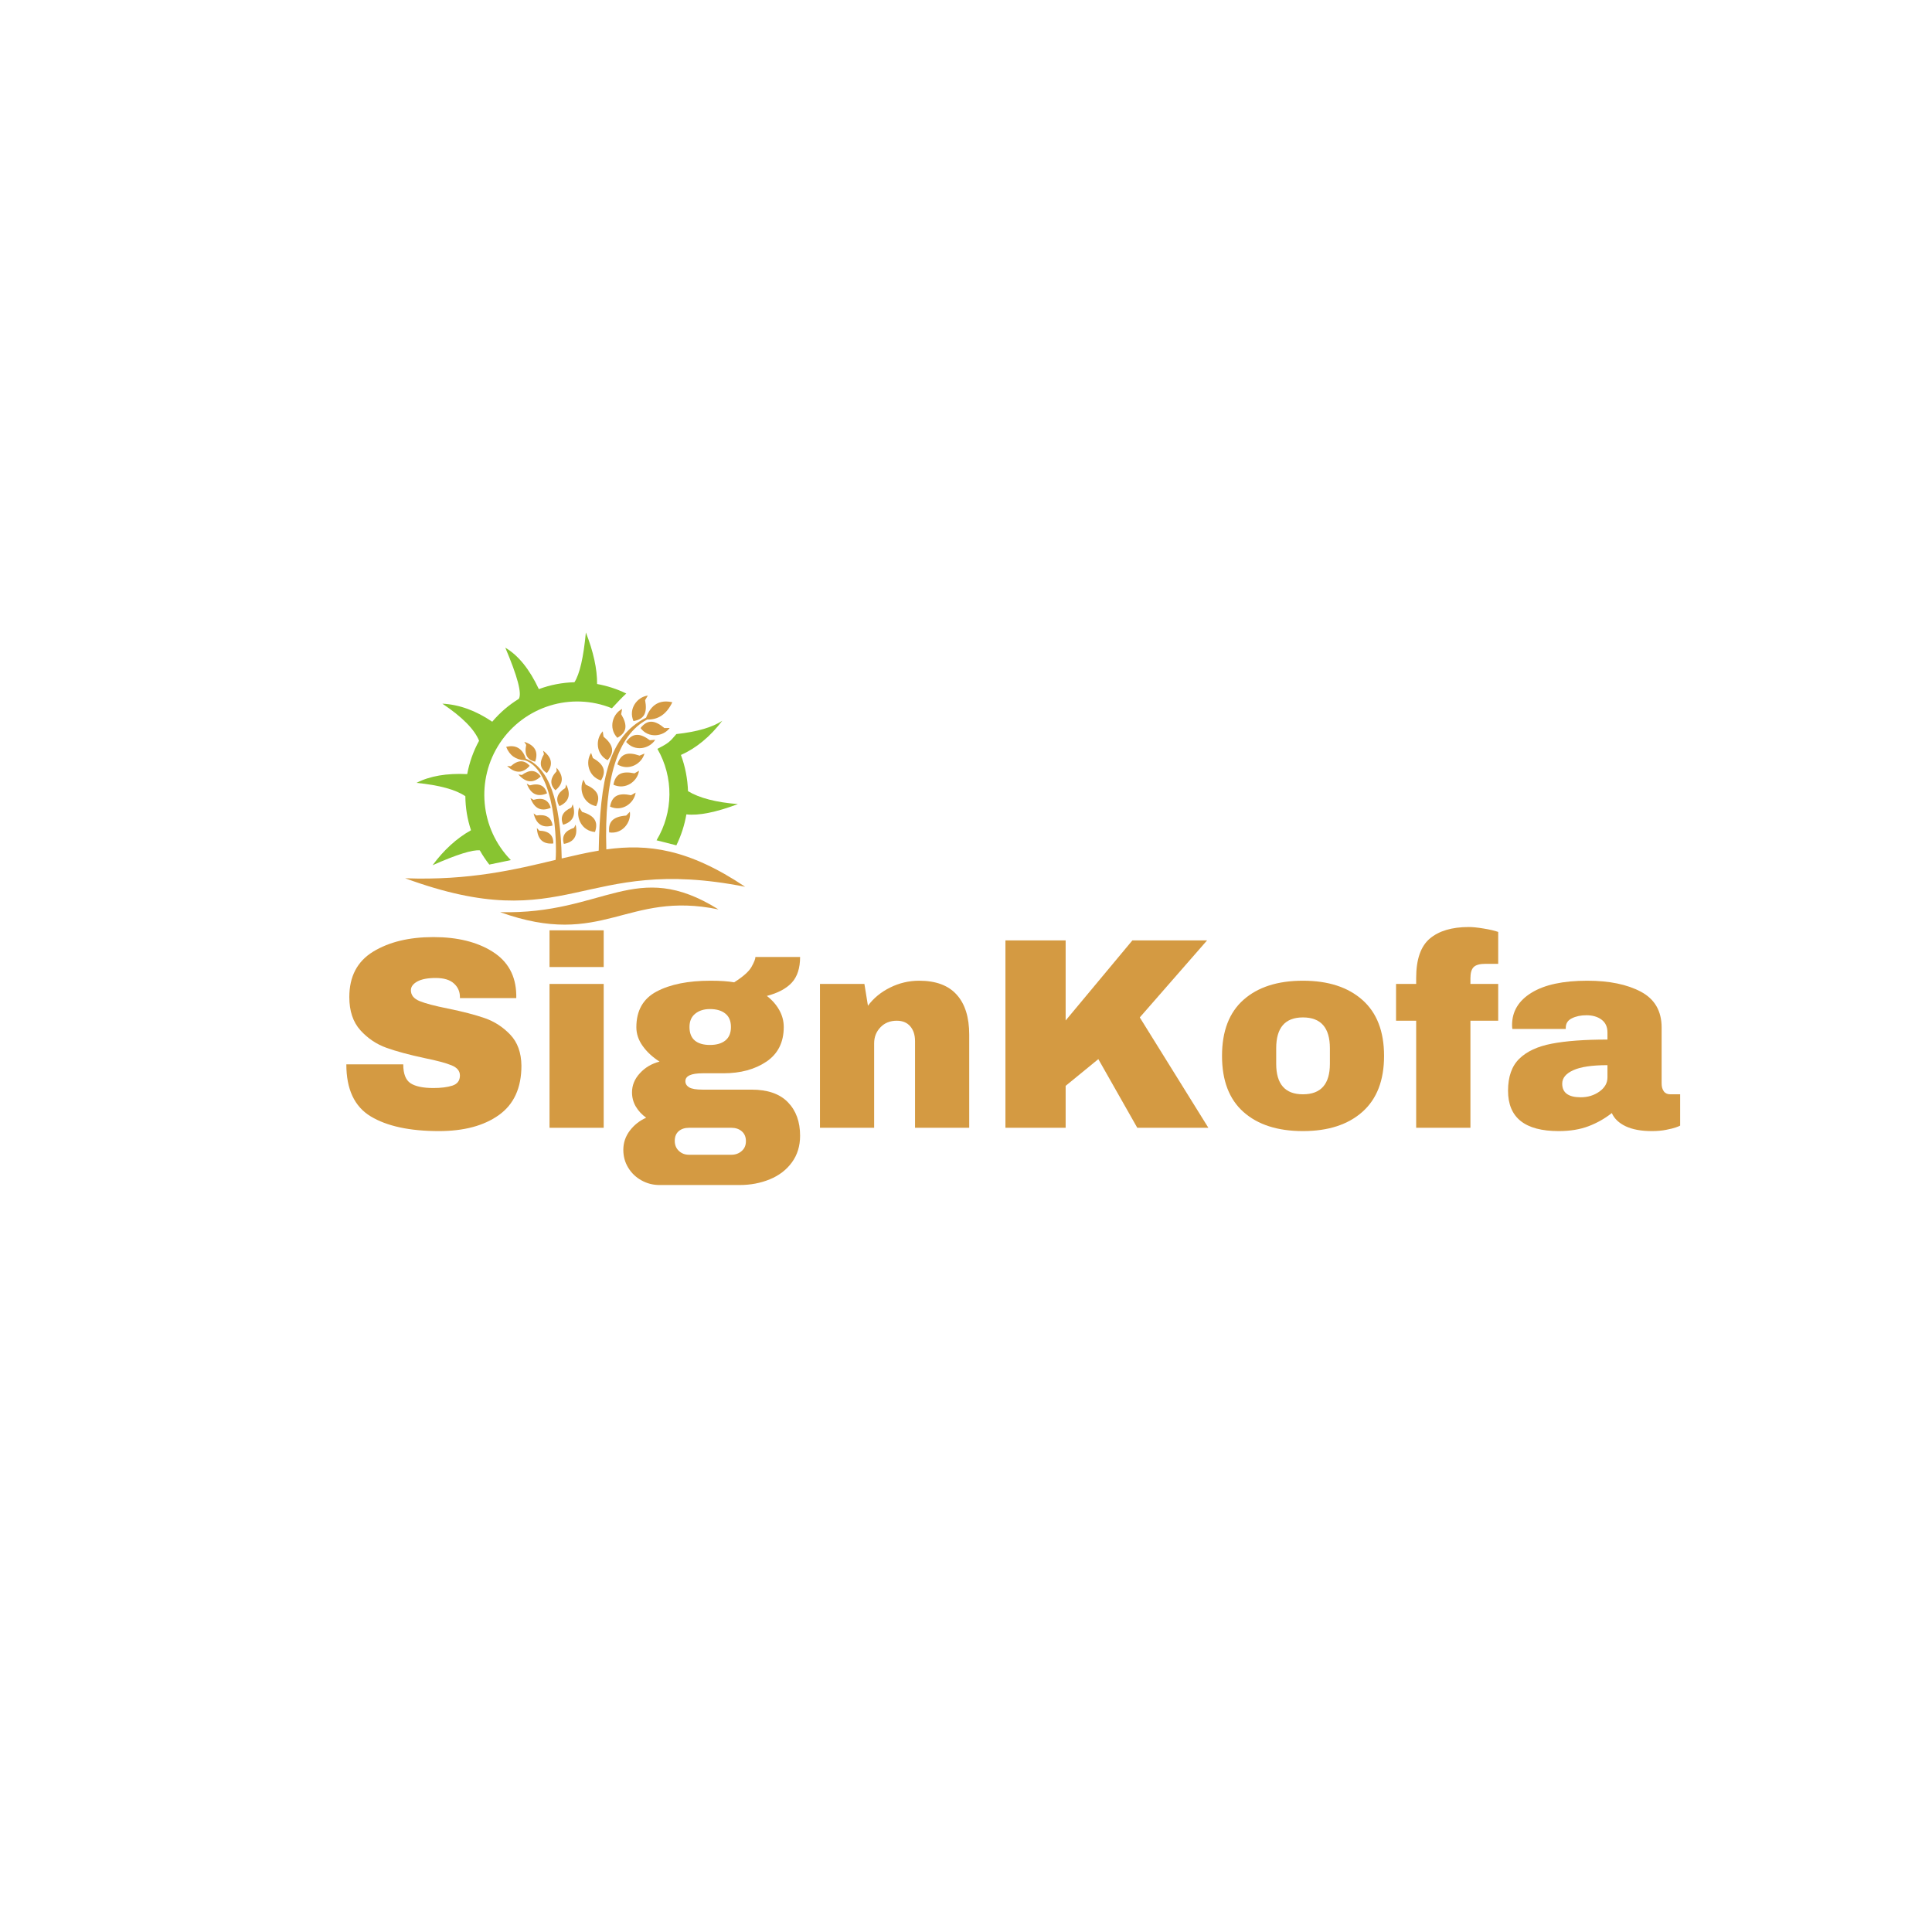 <svg xmlns="http://www.w3.org/2000/svg" xmlns:xlink="http://www.w3.org/1999/xlink" width="500" zoomAndPan="magnify" viewBox="0 0 375 375" height="500" preserveAspectRatio="xMidYMid meet" version="1.0"><defs><g><g id="id1"/></g><clipPath id="id2"><path d="M 80 122.262 L 122 122.262 L 122 168 L 80 168 Z M 80 122.262 " clip-rule="nonzero"/></clipPath><clipPath id="id3"><path d="M 78.617 136 L 144.617 136 L 144.617 175 L 78.617 175 Z M 78.617 136 " clip-rule="nonzero"/></clipPath></defs><path fill="rgb(83.139%, 60.39%, 25.879%)" d="M 128.957 141.316 C 127.074 139.727 125.66 139.617 124.328 141.316 C 125.891 143.398 128.785 142.953 129.992 141.297 Z M 128.957 141.316 " fill-opacity="1" fill-rule="evenodd"/><path fill="rgb(83.139%, 60.39%, 25.879%)" d="M 126.168 143.695 C 124.18 142.23 122.766 142.23 121.539 144.012 C 123.25 145.988 126.082 145.328 127.18 143.59 L 126.145 143.672 Z M 126.168 143.695 " fill-opacity="1" fill-rule="evenodd"/><path fill="rgb(83.139%, 60.39%, 25.879%)" d="M 124.137 146.668 C 121.812 145.859 120.461 146.285 119.828 148.367 C 122.047 149.727 124.559 148.258 125.09 146.266 Z M 124.137 146.668 " fill-opacity="1" fill-rule="evenodd"/><path fill="rgb(83.139%, 60.39%, 25.879%)" d="M 123.145 150.105 C 120.734 149.598 119.445 150.191 119.066 152.316 C 121.434 153.398 123.758 151.637 124.031 149.598 Z M 123.145 150.105 " fill-opacity="1" fill-rule="evenodd"/><path fill="rgb(83.139%, 60.39%, 25.879%)" d="M 122.488 154.352 C 120.078 153.844 118.789 154.438 118.41 156.562 C 120.777 157.645 123.102 155.883 123.375 153.844 Z M 122.488 154.352 " fill-opacity="1" fill-rule="evenodd"/><path fill="rgb(83.139%, 60.39%, 25.879%)" d="M 121.539 158.301 C 119.086 158.492 118.008 159.426 118.242 161.57 C 120.82 161.953 122.551 159.598 122.258 157.559 Z M 121.539 158.301 " fill-opacity="1" fill-rule="evenodd"/><path fill="rgb(83.139%, 60.39%, 25.879%)" d="M 112.98 157.582 C 115.324 158.301 116.191 159.426 115.492 161.488 C 112.895 161.297 111.711 158.641 112.43 156.711 Z M 112.98 157.582 " fill-opacity="1" fill-rule="evenodd"/><path fill="rgb(83.139%, 60.39%, 25.879%)" d="M 113.699 152.293 C 115.938 153.293 116.656 154.543 115.707 156.477 C 113.148 155.969 112.305 153.164 113.254 151.34 L 113.676 152.273 Z M 113.699 152.293 " fill-opacity="1" fill-rule="evenodd"/><path fill="rgb(83.139%, 60.39%, 25.879%)" d="M 115.051 147.113 C 117.184 148.324 117.777 149.641 116.656 151.488 C 114.164 150.723 113.594 147.855 114.734 146.137 L 115.07 147.113 Z M 115.051 147.113 " fill-opacity="1" fill-rule="evenodd"/><path fill="rgb(83.139%, 60.39%, 25.879%)" d="M 117.141 142.973 C 119.023 144.566 119.363 145.945 117.926 147.559 C 115.621 146.348 115.559 143.418 116.996 141.953 Z M 117.141 142.973 " fill-opacity="1" fill-rule="evenodd"/><path fill="rgb(83.139%, 60.39%, 25.879%)" d="M 120.566 138.621 C 121.836 140.723 121.707 142.168 119.828 143.207 C 118.031 141.316 118.918 138.535 120.758 137.602 Z M 120.566 138.621 " fill-opacity="1" fill-rule="evenodd"/><path fill="rgb(83.139%, 60.39%, 25.879%)" d="M 125.215 135.902 C 125.68 138.324 125.066 139.617 122.953 139.957 C 121.918 137.559 123.695 135.266 125.742 135.012 Z M 125.215 135.902 " fill-opacity="1" fill-rule="evenodd"/><path fill="rgb(83.139%, 60.39%, 25.879%)" d="M 103.871 147.836 C 104.547 145.926 103.828 144.648 101.758 143.992 L 102.137 144.586 C 101.734 146.434 102.328 147.516 103.871 147.836 Z M 103.871 147.836 " fill-opacity="1" fill-rule="evenodd"/><path fill="rgb(83.139%, 60.39%, 25.879%)" d="M 106.152 150.043 C 107.398 148.473 107.168 147.027 105.414 145.711 L 105.582 146.391 C 104.609 148.004 104.801 149.215 106.152 150.043 Z M 106.152 150.043 " fill-opacity="1" fill-rule="evenodd"/><path fill="rgb(83.139%, 60.39%, 25.879%)" d="M 107.824 153.375 C 109.387 152.102 109.449 150.637 108.012 149.004 L 108.035 149.703 C 106.746 151.062 106.68 152.293 107.824 153.398 Z M 107.824 153.375 " fill-opacity="1" fill-rule="evenodd"/><path fill="rgb(83.139%, 60.39%, 25.879%)" d="M 108.605 156.457 C 110.422 155.629 110.867 154.227 109.895 152.273 L 109.723 152.953 C 108.141 153.949 107.758 155.117 108.582 156.457 Z M 108.605 156.457 " fill-opacity="1" fill-rule="evenodd"/><path fill="rgb(83.139%, 60.39%, 25.879%)" d="M 109.301 160.086 C 111.227 159.512 111.84 158.176 111.16 156.117 L 110.906 156.754 C 109.195 157.516 108.668 158.621 109.301 160.086 Z M 109.301 160.086 " fill-opacity="1" fill-rule="evenodd"/><path fill="rgb(83.139%, 60.39%, 25.879%)" d="M 109.449 163.801 C 111.438 163.441 112.195 162.207 111.73 160.066 L 111.414 160.68 C 109.641 161.254 108.984 162.293 109.449 163.801 Z M 109.449 163.801 " fill-opacity="1" fill-rule="evenodd"/><path fill="rgb(83.139%, 60.39%, 25.879%)" d="M 107.398 163.715 C 105.391 163.906 104.336 162.91 104.207 160.723 L 104.672 161.23 C 106.555 161.297 107.441 162.125 107.398 163.715 Z M 107.398 163.715 " fill-opacity="1" fill-rule="evenodd"/><path fill="rgb(83.139%, 60.39%, 25.879%)" d="M 107.25 160.234 C 105.328 160.785 104.082 160 103.574 157.879 L 104.125 158.281 C 105.984 158.004 107.02 158.641 107.25 160.234 Z M 107.25 160.234 " fill-opacity="1" fill-rule="evenodd"/><path fill="rgb(83.139%, 60.39%, 25.879%)" d="M 106.895 156.793 C 105.031 157.582 103.723 156.945 102.961 154.906 L 103.555 155.246 C 105.352 154.734 106.469 155.266 106.895 156.793 Z M 106.895 156.793 " fill-opacity="1" fill-rule="evenodd"/><path fill="rgb(83.139%, 60.39%, 25.879%)" d="M 106.176 153.992 C 104.312 154.777 103.004 154.141 102.242 152.102 L 102.836 152.441 C 104.633 151.934 105.75 152.465 106.176 153.992 Z M 106.176 153.992 " fill-opacity="1" fill-rule="evenodd"/><path fill="rgb(83.139%, 60.39%, 25.879%)" d="M 104.969 150.703 C 103.512 152.082 102.055 151.953 100.617 150.32 L 101.293 150.426 C 102.812 149.32 104.02 149.406 104.949 150.703 Z M 104.969 150.703 " fill-opacity="1" fill-rule="evenodd"/><path fill="rgb(83.139%, 60.39%, 25.879%)" d="M 102.812 148.641 C 101.484 150.148 100.023 150.172 98.438 148.684 L 99.137 148.727 C 100.531 147.473 101.758 147.453 102.812 148.641 Z M 102.812 148.641 " fill-opacity="1" fill-rule="evenodd"/><path fill="rgb(53.329%, 76.859%, 19.22%)" d="M 127.602 145.352 C 130.773 150.852 130.711 157.664 127.434 163.102 L 131.281 164.078 C 132.23 162.145 132.867 160.129 133.227 158.07 C 135.594 158.344 138.93 157.688 143.223 156.074 C 138.996 155.734 135.762 154.906 133.543 153.566 C 133.457 151.191 133.016 148.812 132.168 146.539 C 135.129 145.223 137.812 143.016 140.199 139.895 C 138.297 141.168 135.316 142.039 131.281 142.484 C 129.93 144.098 129.676 144.27 127.602 145.352 Z M 127.602 145.352 " fill-opacity="1" fill-rule="evenodd"/><g clip-path="url(#id2)"><path fill="rgb(53.329%, 76.859%, 19.22%)" d="M 99.156 166.945 C 93.176 160.828 92.309 151.316 97.043 144.203 C 101.801 137.07 110.867 134.27 118.77 137.473 C 119.934 136.199 120.863 135.246 121.559 134.609 C 119.723 133.715 117.84 133.121 115.895 132.762 C 115.918 129.832 115.176 126.496 113.719 122.762 C 113.254 127.621 112.516 130.828 111.5 132.422 C 109.133 132.484 106.809 132.93 104.59 133.758 C 102.773 129.875 100.594 127.199 98.078 125.711 C 100.445 131.297 101.336 134.609 100.699 135.648 C 98.797 136.816 97.043 138.301 95.543 140.086 C 92.352 137.922 89.141 136.754 85.863 136.582 C 89.711 139.152 92.098 141.57 92.988 143.781 C 91.867 145.816 91.105 148.004 90.684 150.254 C 86.711 150.062 83.434 150.617 80.836 151.953 C 85.293 152.398 88.465 153.27 90.324 154.543 C 90.344 156.773 90.703 159.004 91.422 161.148 C 88.613 162.719 86.141 164.992 83.961 167.941 C 88.656 165.859 91.719 164.906 93.133 165.055 C 93.664 166.008 94.297 166.945 94.973 167.812 Z M 99.156 166.945 " fill-opacity="1" fill-rule="evenodd"/></g><g clip-path="url(#id3)"><path fill="rgb(83.139%, 60.39%, 25.879%)" d="M 116.172 165.117 C 113.844 165.5 111.5 166.051 109.027 166.625 C 108.816 155.203 106.449 148.98 102.074 147.262 C 101.398 145.266 100.109 144.5 98.25 144.969 C 98.902 146.625 100.109 147.473 101.863 147.559 C 107.801 149.512 108.117 163.801 107.844 166.902 C 100.086 168.77 91.129 170.934 78.637 170.469 C 110.441 182.145 112.664 165.797 144.637 172.125 C 133.605 164.734 125.742 163.758 117.691 164.863 C 117.25 151.105 119.891 142.695 125.617 139.66 C 127.773 139.727 129.398 138.598 130.5 136.305 C 128.047 135.754 126.355 136.754 125.406 139.301 C 118.156 142.93 116.465 151.168 116.211 165.098 Z M 116.172 165.117 " fill-opacity="1" fill-rule="evenodd"/></g><path fill="rgb(83.139%, 60.39%, 25.879%)" d="M 139.461 176.52 C 123.336 166.434 117.332 177.559 97.086 177.051 C 117.078 184.227 121.539 172.805 139.461 176.52 Z M 139.461 176.52 " fill-opacity="1" fill-rule="evenodd"/><g fill="rgb(83.139%, 60.39%, 25.879%)" fill-opacity="1"><g transform="translate(64.943, 218.903)"><g><path d="M 19.188 -37.016 C 23.844 -37.016 27.664 -36.07 30.656 -34.188 C 33.656 -32.301 35.191 -29.504 35.266 -25.797 L 35.266 -25.172 L 24.328 -25.172 L 24.328 -25.375 C 24.328 -26.438 23.938 -27.316 23.156 -28.016 C 22.383 -28.723 21.203 -29.078 19.609 -29.078 C 18.066 -29.078 16.879 -28.848 16.047 -28.391 C 15.223 -27.93 14.812 -27.367 14.812 -26.703 C 14.812 -25.754 15.375 -25.051 16.5 -24.594 C 17.625 -24.133 19.438 -23.656 21.938 -23.156 C 24.863 -22.562 27.27 -21.938 29.156 -21.281 C 31.039 -20.625 32.688 -19.555 34.094 -18.078 C 35.508 -16.598 36.234 -14.594 36.266 -12.062 C 36.266 -7.758 34.812 -4.566 31.906 -2.484 C 29 -0.398 25.113 0.641 20.25 0.641 C 14.57 0.641 10.156 -0.312 7 -2.219 C 3.852 -4.125 2.281 -7.488 2.281 -12.312 L 13.328 -12.312 C 13.328 -10.488 13.801 -9.266 14.75 -8.641 C 15.707 -8.023 17.188 -7.719 19.188 -7.719 C 20.676 -7.719 21.906 -7.875 22.875 -8.188 C 23.844 -8.508 24.328 -9.164 24.328 -10.156 C 24.328 -11.031 23.785 -11.688 22.703 -12.125 C 21.629 -12.57 19.879 -13.039 17.453 -13.531 C 14.484 -14.164 12.031 -14.828 10.094 -15.516 C 8.156 -16.203 6.461 -17.336 5.016 -18.922 C 3.578 -20.516 2.859 -22.664 2.859 -25.375 C 2.859 -29.363 4.398 -32.301 7.484 -34.188 C 10.566 -36.07 14.469 -37.016 19.188 -37.016 Z M 19.188 -37.016 "/></g></g></g><g fill="rgb(83.139%, 60.39%, 25.879%)" fill-opacity="1"><g transform="translate(103.115, 218.903)"><g><path d="M 3.547 -31.203 L 3.547 -38.328 L 14.062 -38.328 L 14.062 -31.203 Z M 3.547 0 L 3.547 -27.922 L 14.062 -27.922 L 14.062 0 Z M 3.547 0 "/></g></g></g><g fill="rgb(83.139%, 60.39%, 25.879%)" fill-opacity="1"><g transform="translate(120.72, 218.903)"><g><path d="M 34.578 -33.156 C 34.578 -31 34.039 -29.336 32.969 -28.172 C 31.895 -27.016 30.281 -26.156 28.125 -25.594 C 29.145 -24.812 29.945 -23.898 30.531 -22.859 C 31.113 -21.828 31.406 -20.727 31.406 -19.562 C 31.406 -16.602 30.285 -14.363 28.047 -12.844 C 25.805 -11.332 23.016 -10.578 19.672 -10.578 L 15.656 -10.578 C 13.426 -10.578 12.312 -10.066 12.312 -9.047 C 12.312 -8.547 12.555 -8.145 13.047 -7.844 C 13.547 -7.551 14.414 -7.406 15.656 -7.406 L 25.172 -7.406 C 28.273 -7.406 30.617 -6.594 32.203 -4.969 C 33.785 -3.344 34.578 -1.176 34.578 1.531 C 34.578 3.539 34.047 5.27 32.984 6.719 C 31.93 8.164 30.504 9.258 28.703 10 C 26.91 10.738 24.957 11.109 22.844 11.109 L 7.297 11.109 C 6.023 11.109 4.852 10.805 3.781 10.203 C 2.707 9.609 1.852 8.789 1.219 7.75 C 0.582 6.707 0.266 5.551 0.266 4.281 C 0.266 2.906 0.688 1.66 1.531 0.547 C 2.375 -0.555 3.43 -1.391 4.703 -1.953 C 3.859 -2.555 3.188 -3.281 2.688 -4.125 C 2.195 -4.969 1.953 -5.883 1.953 -6.875 C 1.953 -8.25 2.461 -9.488 3.484 -10.594 C 4.504 -11.707 5.773 -12.457 7.297 -12.844 C 5.922 -13.727 4.828 -14.742 4.016 -15.891 C 3.203 -17.035 2.797 -18.242 2.797 -19.516 C 2.797 -22.754 4.109 -25.066 6.734 -26.453 C 9.367 -27.848 12.852 -28.547 17.188 -28.547 C 19.094 -28.547 20.625 -28.441 21.781 -28.234 C 23.508 -29.328 24.629 -30.32 25.141 -31.219 C 25.648 -32.125 25.906 -32.77 25.906 -33.156 Z M 17.078 -23.047 C 15.91 -23.047 14.957 -22.742 14.219 -22.141 C 13.477 -21.547 13.109 -20.688 13.109 -19.562 C 13.109 -18.395 13.453 -17.52 14.141 -16.938 C 14.828 -16.363 15.805 -16.078 17.078 -16.078 C 18.348 -16.078 19.344 -16.363 20.062 -16.938 C 20.789 -17.52 21.156 -18.395 21.156 -19.562 C 21.156 -20.727 20.789 -21.598 20.062 -22.172 C 19.344 -22.754 18.348 -23.047 17.078 -23.047 Z M 13 0 C 12.195 0 11.535 0.219 11.016 0.656 C 10.504 1.102 10.25 1.727 10.25 2.531 C 10.25 3.344 10.516 3.992 11.047 4.484 C 11.578 4.984 12.227 5.234 13 5.234 L 21.25 5.234 C 22.031 5.234 22.691 4.992 23.234 4.516 C 23.785 4.047 24.062 3.406 24.062 2.594 C 24.062 1.781 23.797 1.145 23.266 0.688 C 22.734 0.227 22.062 0 21.25 0 Z M 13 0 "/></g></g></g><g fill="rgb(83.139%, 60.39%, 25.879%)" fill-opacity="1"><g transform="translate(155.983, 218.903)"><g><path d="M 22.422 -28.547 C 25.66 -28.547 28.086 -27.645 29.703 -25.844 C 31.328 -24.051 32.141 -21.461 32.141 -18.078 L 32.141 0 L 21.625 0 L 21.625 -16.812 C 21.625 -18.008 21.316 -18.969 20.703 -19.688 C 20.086 -20.414 19.211 -20.781 18.078 -20.781 C 16.773 -20.781 15.719 -20.352 14.906 -19.5 C 14.094 -18.656 13.688 -17.617 13.688 -16.391 L 13.688 0 L 3.172 0 L 3.172 -27.922 L 11.797 -27.922 L 12.484 -23.688 C 13.578 -25.164 15.008 -26.344 16.781 -27.219 C 18.562 -28.102 20.441 -28.547 22.422 -28.547 Z M 22.422 -28.547 "/></g></g></g><g fill="rgb(83.139%, 60.39%, 25.879%)" fill-opacity="1"><g transform="translate(191.247, 218.903)"><g><path d="M 28.547 -36.375 L 43.047 -36.375 L 29.984 -21.422 L 43.297 0 L 29.5 0 L 21.938 -13.328 L 15.594 -8.141 L 15.594 0 L 3.906 0 L 3.906 -36.375 L 15.594 -36.375 L 15.594 -20.828 Z M 28.547 -36.375 "/></g></g></g><g fill="rgb(83.139%, 60.39%, 25.879%)" fill-opacity="1"><g transform="translate(235.287, 218.903)"><g><path d="M 17.609 -28.547 C 22.504 -28.547 26.352 -27.301 29.156 -24.812 C 31.957 -22.332 33.359 -18.711 33.359 -13.953 C 33.359 -9.203 31.957 -5.582 29.156 -3.094 C 26.352 -0.602 22.504 0.641 17.609 0.641 C 12.703 0.641 8.859 -0.594 6.078 -3.062 C 3.297 -5.531 1.906 -9.16 1.906 -13.953 C 1.906 -18.754 3.297 -22.383 6.078 -24.844 C 8.859 -27.312 12.703 -28.547 17.609 -28.547 Z M 17.609 -21.422 C 14.148 -21.422 12.422 -19.426 12.422 -15.438 L 12.422 -12.422 C 12.422 -8.473 14.148 -6.5 17.609 -6.5 C 21.098 -6.5 22.844 -8.473 22.844 -12.422 L 22.844 -15.438 C 22.844 -19.426 21.098 -21.422 17.609 -21.422 Z M 17.609 -21.422 "/></g></g></g><g fill="rgb(83.139%, 60.39%, 25.879%)" fill-opacity="1"><g transform="translate(270.55, 218.903)"><g><path d="M 14.547 -38.969 C 15.316 -38.969 16.281 -38.867 17.438 -38.672 C 18.602 -38.484 19.539 -38.266 20.25 -38.016 L 20.25 -31.828 L 17.812 -31.828 C 16.688 -31.828 15.91 -31.613 15.484 -31.188 C 15.066 -30.77 14.859 -30.051 14.859 -29.031 L 14.859 -27.922 L 20.25 -27.922 L 20.25 -20.781 L 14.859 -20.781 L 14.859 0 L 4.328 0 L 4.328 -20.781 L 0.422 -20.781 L 0.422 -27.922 L 4.328 -27.922 L 4.328 -29.078 C 4.328 -32.672 5.207 -35.219 6.969 -36.719 C 8.738 -38.219 11.266 -38.969 14.547 -38.969 Z M 14.547 -38.969 "/></g></g></g><g fill="rgb(83.139%, 60.39%, 25.879%)" fill-opacity="1"><g transform="translate(291.116, 218.903)"><g><path d="M 16.969 -28.547 C 21.238 -28.547 24.711 -27.832 27.391 -26.406 C 30.066 -24.977 31.406 -22.66 31.406 -19.453 L 31.406 -8.562 C 31.406 -7.969 31.547 -7.473 31.828 -7.078 C 32.109 -6.691 32.531 -6.5 33.094 -6.5 L 35 -6.5 L 35 -0.422 C 34.895 -0.348 34.617 -0.234 34.172 -0.078 C 33.734 0.078 33.109 0.234 32.297 0.391 C 31.492 0.555 30.562 0.641 29.5 0.641 C 27.457 0.641 25.773 0.332 24.453 -0.281 C 23.129 -0.906 22.223 -1.766 21.734 -2.859 C 20.391 -1.797 18.891 -0.945 17.234 -0.312 C 15.578 0.32 13.641 0.641 11.422 0.641 C 4.867 0.641 1.594 -1.969 1.594 -7.188 C 1.594 -9.906 2.32 -11.977 3.781 -13.406 C 5.238 -14.832 7.344 -15.805 10.094 -16.328 C 12.844 -16.859 16.441 -17.125 20.891 -17.125 L 20.891 -18.5 C 20.891 -19.594 20.508 -20.422 19.75 -20.984 C 18.988 -21.555 18.008 -21.844 16.812 -21.844 C 15.719 -21.844 14.773 -21.645 13.984 -21.25 C 13.191 -20.863 12.797 -20.25 12.797 -19.406 L 12.797 -19.188 L 2.438 -19.188 C 2.395 -19.363 2.375 -19.613 2.375 -19.938 C 2.375 -22.582 3.633 -24.676 6.156 -26.219 C 8.676 -27.77 12.281 -28.547 16.969 -28.547 Z M 20.891 -12.156 C 17.891 -12.156 15.676 -11.828 14.25 -11.172 C 12.82 -10.523 12.109 -9.656 12.109 -8.562 C 12.109 -6.801 13.305 -5.922 15.703 -5.922 C 17.078 -5.922 18.285 -6.289 19.328 -7.031 C 20.367 -7.77 20.891 -8.688 20.891 -9.781 Z M 20.891 -12.156 "/></g></g></g><g fill="rgb(83.139%, 60.39%, 25.879%)" fill-opacity="1"><g transform="translate(195.671, 292.268)"><g/></g></g><g fill="rgb(83.139%, 60.39%, 25.879%)" fill-opacity="1"><g transform="translate(195.671, 365.634)"><g/></g></g></svg>